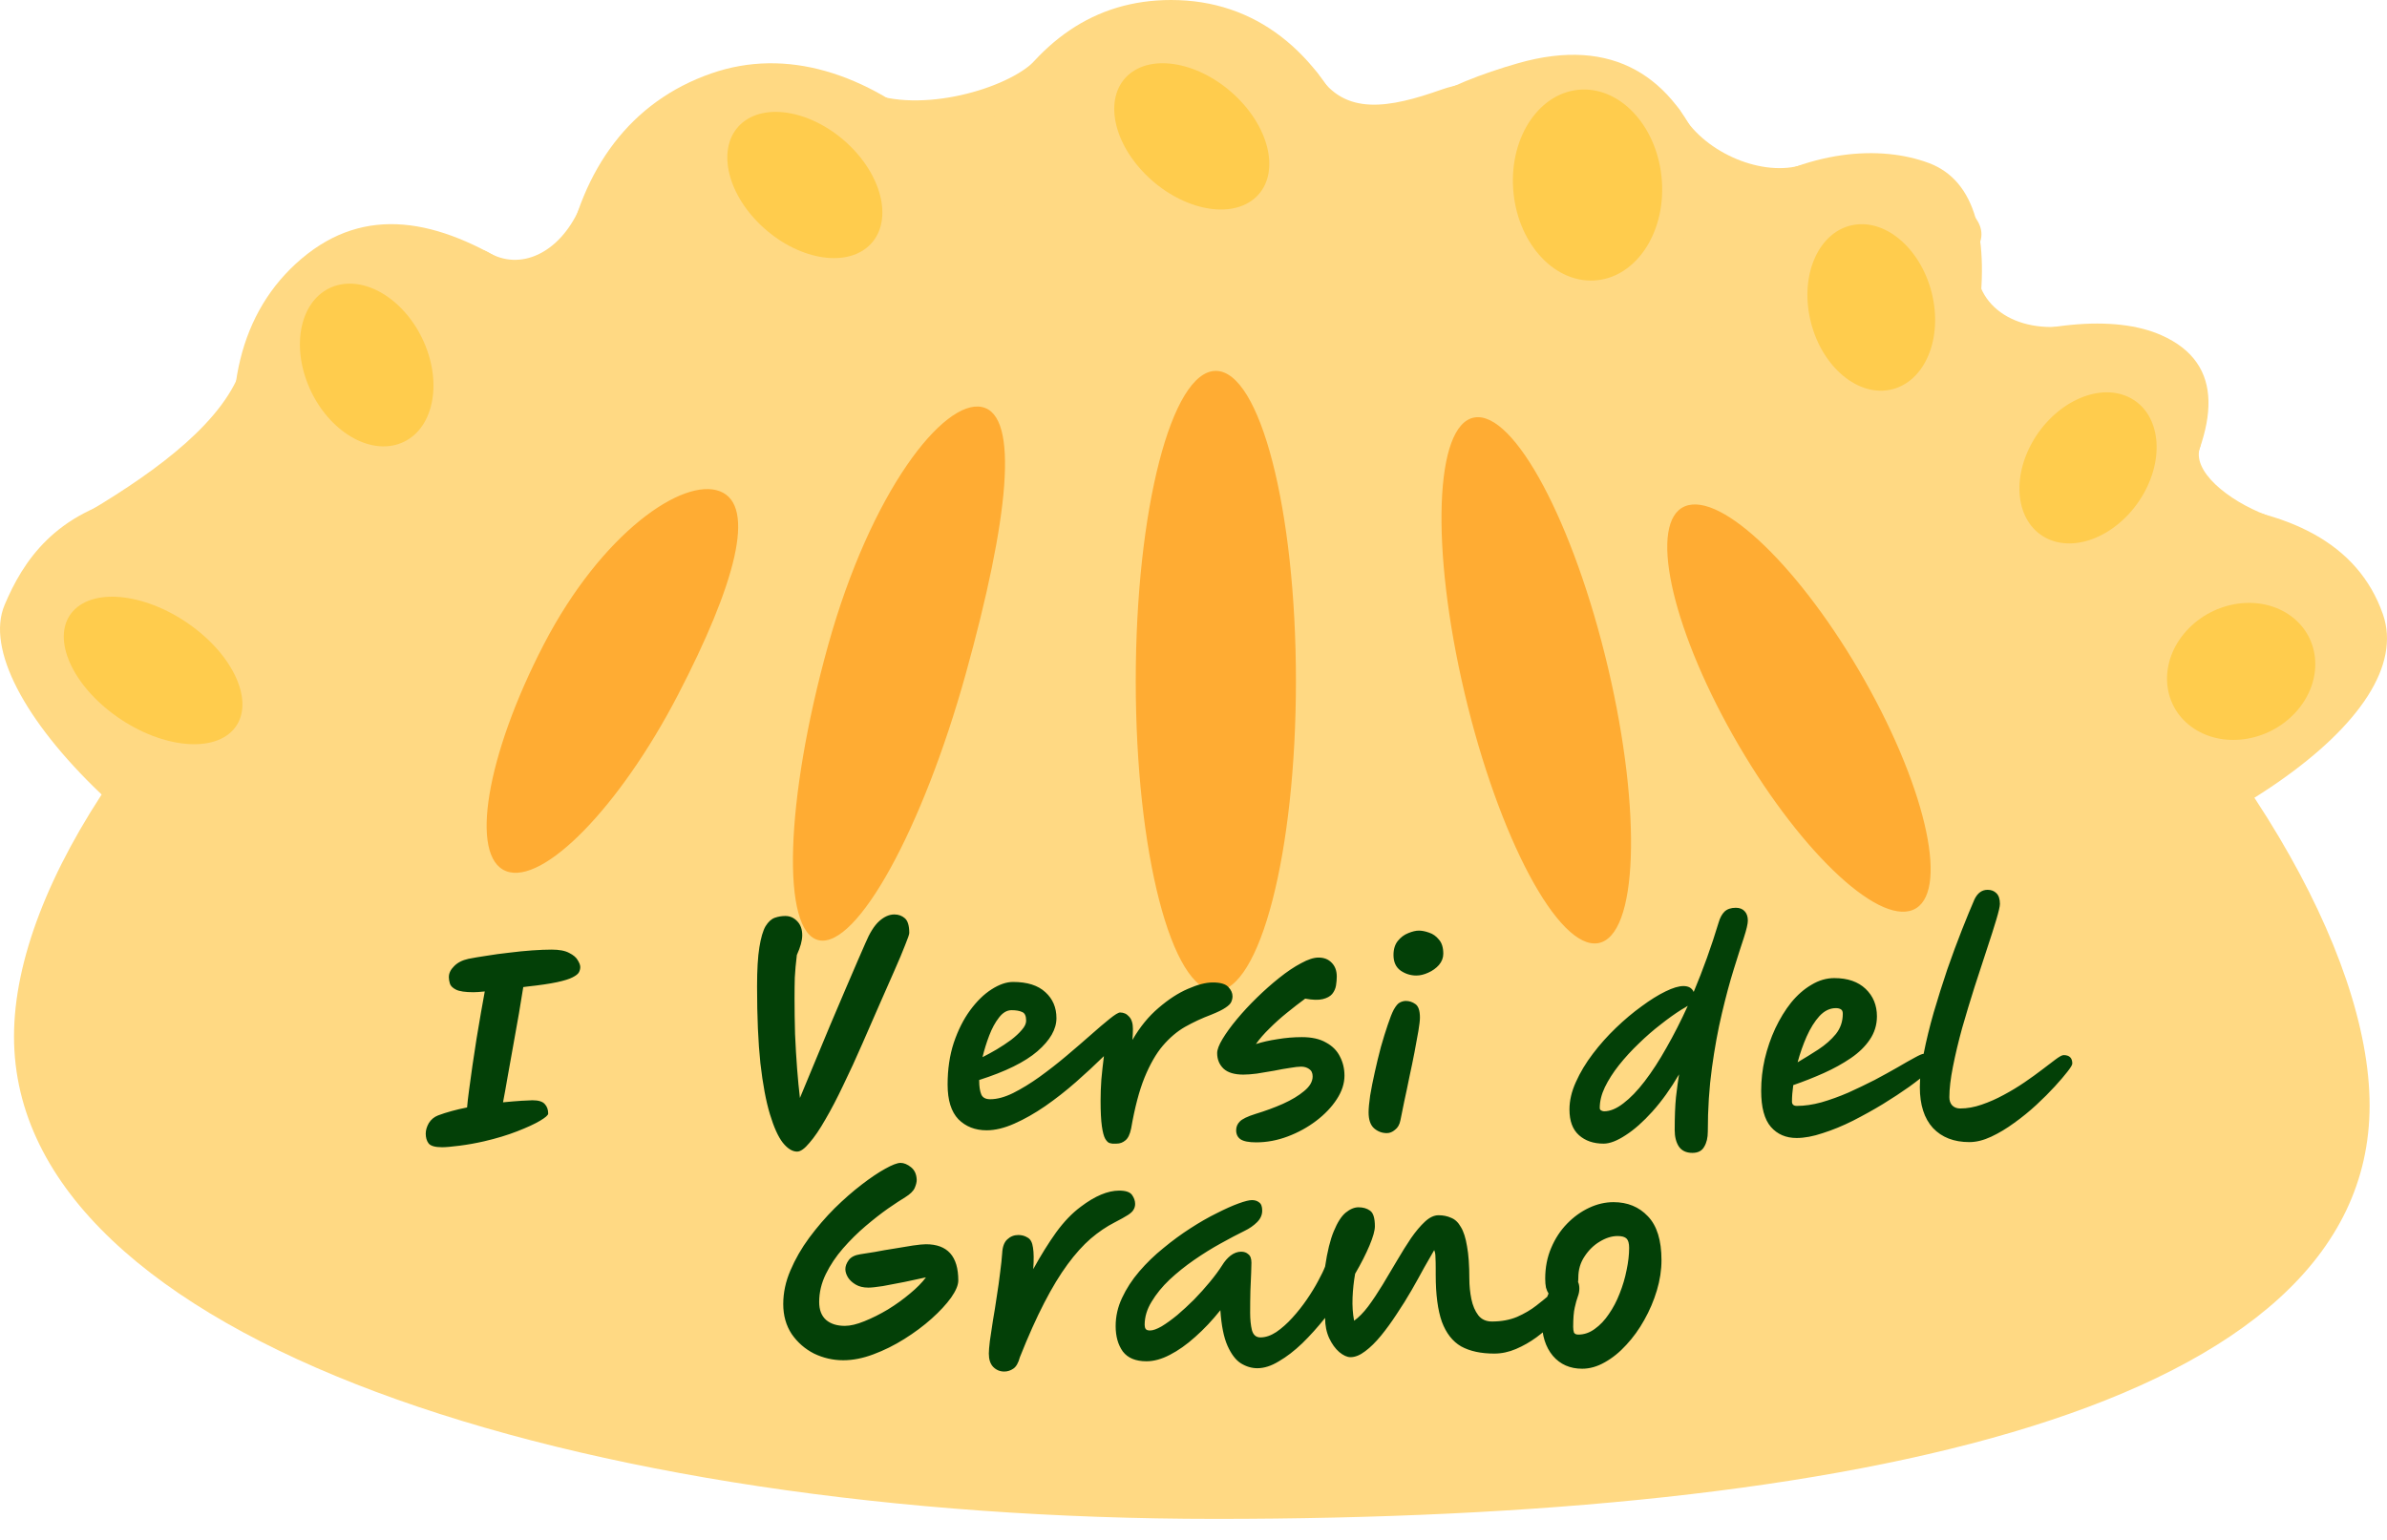 <svg width="93" height="60" viewBox="0 0 93 60" fill="none" xmlns="http://www.w3.org/2000/svg">
<path d="M3.516 19.894C6.19 18.297 8.786 16.365 9.448 14.221C10.11 12.077 17.72 9.056 19 9.82C20.279 10.588 21.791 9.851 22.559 8.16C23.327 6.47 31.583 2.486 33.577 3.486C35.571 4.487 39.016 3.549 40.218 2.463C41.42 1.378 50.319 1.253 51.355 2.888C52.391 4.522 54.11 4.219 56.176 3.486C58.245 2.751 64.655 2.841 65.489 4.359C66.322 5.88 68.503 6.861 70.089 6.461C71.675 6.061 77.792 7.432 77.153 9.418C76.517 11.403 77.976 12.837 80.128 12.736C82.278 12.638 86.099 16.446 85.726 17.392C85.352 18.339 86.811 19.503 88.288 20.066C89.765 20.628 90.131 25.714 86.047 27.015C81.964 28.317 16.014 33.369 10.879 28.431C5.744 23.491 3.516 19.894 3.516 19.894Z" fill="#FFD983"/>
<path d="M54.003 18.058C52.757 28.016 45.981 35.834 41.443 35.37C36.903 34.906 34.234 26.457 35.48 16.499C36.726 6.546 39.605 0 45.628 0C52.254 0 55.247 8.104 54.003 18.058Z" fill="#FFD983"/>
<path d="M67.192 18.855C65.945 28.813 59.17 36.632 54.632 36.167C50.091 35.703 47.422 27.255 48.668 17.297C49.914 7.343 53.404 4.107 59.146 2.463C66.602 0.333 68.438 8.902 67.192 18.855Z" fill="#FFD983"/>
<path d="M73.012 24.738C68.796 34.005 62.365 40.39 58.643 39.004C54.922 37.617 56.293 29.298 59.533 19.717C63.869 6.887 71.423 4.964 75.146 6.351C78.864 7.736 77.228 15.472 73.012 24.738Z" fill="#FFD983"/>
<path d="M75.928 30.274C68.674 37.847 60.33 42.047 57.29 39.66C54.25 37.275 57.661 29.202 64.912 21.631C72.163 14.06 80.601 11.454 84.212 13.062C89.207 15.284 83.179 22.703 75.928 30.274Z" fill="#FFD983"/>
<path d="M75.66 35.955C64.969 38.561 55.327 37.404 54.128 33.367C52.928 29.334 60.616 23.945 71.307 21.338C81.995 18.73 90.892 18.375 92.839 23.927C94.238 27.909 86.351 33.349 75.66 35.955ZM43.702 16.287C40.109 6.807 33.546 0.837 27.72 2.858C21.396 5.051 20.183 13.339 23.776 22.817C27.364 32.295 36.918 38.362 40.727 37.179C44.533 35.995 47.295 25.762 43.702 16.287Z" fill="#FFD983"/>
<path d="M30.137 19.867C23.088 12.138 16.699 5.894 11.754 10.074C6.85 14.221 8.981 23.268 16.03 30.995C23.073 38.724 34.171 40.375 37.276 38.054C40.379 35.739 37.185 27.594 30.137 19.867Z" fill="#FFD983"/>
<path d="M21.614 22.506C5.191 15.925 1.608 20.168 0.178 23.574C-1.256 26.977 6.149 34.818 16.494 38.387C26.837 41.96 36.389 42.09 37.822 38.686C39.255 35.285 31.736 26.564 21.614 22.506Z" fill="#FFD983"/>
<path d="M92.322 43.07C92.322 54.933 72.197 59.181 47.37 59.181C22.543 59.181 0.546 52.247 0.546 40.384C0.546 28.521 22.543 8.16 47.37 8.16C72.195 8.16 92.322 31.205 92.322 43.07Z" fill="#FFD983"/>
<path d="M50.491 26.533C50.491 33.208 49.094 38.617 47.37 38.617C45.646 38.617 44.25 33.208 44.25 26.533C44.25 19.86 45.646 14.451 47.37 14.451C49.092 14.451 50.491 19.86 50.491 26.533ZM62.651 26.019C63.983 31.676 63.809 36.478 62.267 36.748C60.722 37.016 58.393 32.652 57.059 26.993C55.727 21.338 55.898 16.535 57.443 16.267C58.988 15.997 61.317 20.363 62.651 26.019ZM72.654 26.517C75.107 30.859 75.948 34.856 74.534 35.45C73.116 36.042 69.98 33.005 67.524 28.661C65.071 24.32 64.23 20.322 65.644 19.728C67.062 19.137 70.198 22.178 72.654 26.517ZM37.624 26.265C35.947 32.297 33.393 36.94 31.91 36.636C30.428 36.33 30.586 31.196 32.258 25.164C33.933 19.132 36.77 15.552 38.253 15.858C39.738 16.162 39.299 20.235 37.624 26.265ZM26.401 27.1C24.148 31.433 21.162 34.497 19.721 33.943C18.283 33.389 18.942 29.432 21.193 25.097C23.444 20.765 26.609 18.587 28.047 19.141C29.485 19.697 28.652 22.77 26.401 27.1Z" fill="#FFAC33"/>
<path d="M33.169 5.737C34.504 7.084 34.774 8.835 33.774 9.648C32.772 10.46 30.88 10.025 29.545 8.678C28.211 7.332 27.941 5.581 28.94 4.768C29.94 3.957 31.835 4.391 33.169 5.737ZM16.575 13.469C17.258 15.17 16.788 16.886 15.523 17.301C14.259 17.716 12.681 16.676 11.998 14.974C11.315 13.272 11.785 11.557 13.049 11.142C14.313 10.729 15.892 11.769 16.575 13.469ZM7.509 24.421C9.23 25.698 9.936 27.498 9.085 28.438C8.233 29.378 6.146 29.106 4.422 27.828C2.701 26.551 1.995 24.751 2.846 23.811C3.701 22.868 5.788 23.143 7.509 24.421ZM48.245 3.843C49.58 5.19 49.849 6.941 48.85 7.754C47.848 8.567 45.955 8.131 44.621 6.785C43.286 5.438 43.016 3.687 44.016 2.874C45.016 2.061 46.911 2.495 48.245 3.843Z" fill="#FFCC4D"/>
<path d="M62.097 10.929C63.697 10.851 64.885 9.123 64.75 7.069C64.615 5.015 63.208 3.413 61.607 3.491C60.007 3.569 58.819 5.297 58.954 7.351C59.089 9.405 60.496 11.007 62.097 10.929Z" fill="#FFCC4D"/>
<path d="M75.297 11.559C75.678 13.335 74.915 14.963 73.596 15.195C72.278 15.427 70.899 14.175 70.517 12.399C70.136 10.624 70.899 8.996 72.218 8.763C73.537 8.531 74.915 9.784 75.297 11.559ZM83.519 19.233C82.654 20.76 80.985 21.551 79.788 20.997C78.591 20.443 78.321 18.755 79.183 17.227C80.048 15.7 81.717 14.909 82.914 15.463C84.113 16.017 84.383 17.703 83.519 19.233ZM89.451 27.741C88.376 28.93 86.549 29.184 85.37 28.311C84.191 27.438 84.111 25.765 85.186 24.579C86.263 23.391 88.088 23.136 89.267 24.01C90.443 24.883 90.526 26.553 89.451 27.741Z" fill="#FFCC4D"/>
<path d="M18.448 38.66C18.128 38.66 17.901 38.627 17.767 38.56C17.634 38.493 17.554 38.413 17.527 38.32C17.501 38.227 17.488 38.147 17.488 38.08C17.488 38.073 17.488 38.07 17.488 38.07C17.488 37.923 17.554 37.783 17.688 37.65C17.821 37.51 18.008 37.413 18.247 37.36C18.448 37.32 18.684 37.28 18.957 37.24C19.238 37.193 19.531 37.153 19.837 37.12C20.151 37.08 20.451 37.05 20.738 37.03C21.024 37.01 21.277 37 21.497 37C21.791 37 22.017 37.043 22.177 37.13C22.337 37.21 22.448 37.303 22.508 37.41C22.574 37.517 22.608 37.607 22.608 37.68C22.608 37.747 22.591 37.813 22.558 37.88C22.524 37.947 22.441 38.013 22.308 38.08C22.181 38.147 21.977 38.21 21.698 38.27C21.418 38.33 21.031 38.387 20.538 38.44C20.491 38.447 20.441 38.453 20.387 38.46C20.341 38.747 20.284 39.09 20.218 39.49C20.151 39.883 20.078 40.297 19.997 40.73C19.924 41.157 19.851 41.567 19.777 41.96C19.711 42.347 19.651 42.677 19.598 42.95C19.871 42.923 20.111 42.903 20.317 42.89C20.531 42.877 20.674 42.87 20.747 42.87C20.981 42.87 21.141 42.92 21.227 43.02C21.314 43.113 21.358 43.237 21.358 43.39C21.358 43.45 21.251 43.543 21.038 43.67C20.824 43.797 20.527 43.933 20.148 44.08C19.774 44.227 19.344 44.357 18.858 44.47C18.538 44.543 18.221 44.6 17.907 44.64C17.594 44.68 17.367 44.7 17.227 44.7C16.954 44.7 16.777 44.65 16.698 44.55C16.624 44.45 16.587 44.323 16.587 44.17C16.587 44.037 16.628 43.9 16.707 43.76C16.794 43.62 16.914 43.52 17.067 43.46C17.227 43.4 17.404 43.343 17.598 43.29C17.791 43.237 17.991 43.19 18.198 43.15C18.211 42.977 18.238 42.747 18.277 42.46C18.317 42.173 18.361 41.86 18.407 41.52C18.461 41.173 18.514 40.823 18.567 40.47C18.628 40.11 18.684 39.773 18.738 39.46C18.797 39.14 18.848 38.863 18.887 38.63C18.694 38.65 18.547 38.66 18.448 38.66ZM31.056 44.87C30.869 44.87 30.683 44.753 30.496 44.52C30.316 44.287 30.149 43.917 29.996 43.41C29.843 42.903 29.719 42.243 29.626 41.43C29.539 40.61 29.496 39.613 29.496 38.44C29.496 37.787 29.526 37.277 29.586 36.91C29.646 36.537 29.726 36.263 29.826 36.09C29.933 35.917 30.053 35.807 30.186 35.76C30.319 35.713 30.456 35.69 30.596 35.69C30.776 35.69 30.929 35.757 31.056 35.89C31.189 36.023 31.256 36.207 31.256 36.44C31.256 36.647 31.186 36.903 31.046 37.21C31.006 37.537 30.979 37.83 30.966 38.09C30.959 38.343 30.956 38.613 30.956 38.9C30.956 39.353 30.963 39.817 30.976 40.29C30.996 40.757 31.023 41.207 31.056 41.64C31.089 42.067 31.126 42.447 31.166 42.78C31.333 42.373 31.519 41.923 31.726 41.43C31.933 40.937 32.139 40.44 32.346 39.94C32.559 39.44 32.759 38.97 32.946 38.53C33.139 38.083 33.303 37.703 33.436 37.39C33.576 37.077 33.669 36.863 33.716 36.75C33.883 36.35 34.063 36.063 34.256 35.89C34.449 35.717 34.646 35.63 34.846 35.63C35.006 35.63 35.143 35.68 35.256 35.78C35.369 35.88 35.426 36.07 35.426 36.35C35.426 36.403 35.373 36.56 35.266 36.82C35.166 37.08 35.026 37.413 34.846 37.82C34.673 38.22 34.476 38.667 34.256 39.16C34.043 39.647 33.823 40.15 33.596 40.67C33.349 41.237 33.103 41.773 32.856 42.28C32.616 42.787 32.383 43.233 32.156 43.62C31.936 44.007 31.729 44.31 31.536 44.53C31.349 44.757 31.189 44.87 31.056 44.87ZM41.16 39.67C41.16 40.103 40.913 40.533 40.42 40.96C39.933 41.38 39.177 41.753 38.15 42.08C38.15 42.087 38.15 42.097 38.15 42.11C38.15 42.33 38.177 42.507 38.23 42.64C38.283 42.767 38.4 42.83 38.58 42.83C38.847 42.83 39.143 42.75 39.47 42.59C39.803 42.423 40.147 42.213 40.5 41.96C40.86 41.7 41.21 41.427 41.55 41.14C41.89 40.853 42.203 40.583 42.49 40.33C42.783 40.07 43.03 39.86 43.23 39.7C43.437 39.533 43.573 39.45 43.64 39.45C43.78 39.45 43.897 39.503 43.99 39.61C44.09 39.717 44.14 39.877 44.14 40.09C44.14 40.21 44.133 40.353 44.12 40.52C44.413 40.013 44.753 39.597 45.14 39.27C45.527 38.937 45.907 38.69 46.28 38.53C46.66 38.363 46.983 38.28 47.25 38.28C47.55 38.28 47.753 38.34 47.86 38.46C47.967 38.573 48.02 38.693 48.02 38.82C48.02 38.893 48.003 38.967 47.97 39.04C47.943 39.107 47.87 39.18 47.75 39.26C47.637 39.34 47.447 39.433 47.18 39.54C46.827 39.673 46.49 39.83 46.17 40.01C45.857 40.19 45.567 40.437 45.3 40.75C45.04 41.057 44.803 41.47 44.59 41.99C44.383 42.503 44.21 43.163 44.07 43.97C44.023 44.197 43.95 44.35 43.85 44.43C43.75 44.517 43.633 44.56 43.5 44.56C43.487 44.56 43.463 44.56 43.43 44.56C43.37 44.567 43.307 44.56 43.24 44.54C43.18 44.527 43.12 44.47 43.06 44.37C43.007 44.277 42.963 44.113 42.93 43.88C42.897 43.647 42.88 43.313 42.88 42.88C42.88 42.62 42.89 42.347 42.91 42.06C42.937 41.767 42.97 41.463 43.01 41.15C42.67 41.483 42.307 41.82 41.92 42.16C41.533 42.5 41.133 42.813 40.72 43.1C40.313 43.38 39.913 43.607 39.52 43.78C39.133 43.953 38.773 44.04 38.44 44.04C37.993 44.04 37.627 43.897 37.34 43.61C37.06 43.317 36.92 42.867 36.92 42.26C36.92 41.66 37 41.117 37.16 40.63C37.327 40.137 37.54 39.713 37.8 39.36C38.06 39.007 38.337 38.737 38.63 38.55C38.93 38.357 39.21 38.26 39.47 38.26C40.023 38.26 40.443 38.393 40.73 38.66C41.017 38.92 41.16 39.257 41.16 39.67ZM38.28 41.19C38.453 41.103 38.637 41.003 38.83 40.89C39.03 40.77 39.217 40.647 39.39 40.52C39.563 40.387 39.703 40.257 39.81 40.13C39.923 40.003 39.98 39.883 39.98 39.77C39.98 39.583 39.927 39.47 39.82 39.43C39.72 39.383 39.583 39.36 39.41 39.36C39.23 39.36 39.067 39.457 38.92 39.65C38.773 39.837 38.647 40.07 38.54 40.35C38.433 40.63 38.347 40.91 38.28 41.19ZM48.942 44.51C48.656 44.51 48.452 44.47 48.332 44.39C48.219 44.31 48.162 44.193 48.162 44.04C48.162 43.907 48.209 43.793 48.302 43.7C48.395 43.6 48.602 43.5 48.922 43.4C49.295 43.287 49.649 43.157 49.982 43.01C50.322 42.857 50.599 42.69 50.812 42.51C51.032 42.33 51.142 42.14 51.142 41.94C51.142 41.807 51.096 41.71 51.002 41.65C50.916 41.59 50.812 41.56 50.692 41.56C50.592 41.56 50.446 41.577 50.252 41.61C50.066 41.637 49.859 41.673 49.632 41.72C49.406 41.76 49.185 41.797 48.972 41.83C48.766 41.857 48.589 41.87 48.442 41.87C48.096 41.87 47.839 41.793 47.672 41.64C47.505 41.48 47.422 41.277 47.422 41.03C47.422 40.897 47.492 40.713 47.632 40.48C47.772 40.247 47.959 39.99 48.192 39.71C48.425 39.43 48.685 39.15 48.972 38.87C49.259 38.59 49.549 38.333 49.842 38.1C50.142 37.86 50.425 37.67 50.692 37.53C50.959 37.383 51.185 37.31 51.372 37.31C51.586 37.31 51.755 37.377 51.882 37.51C52.016 37.643 52.082 37.823 52.082 38.05C52.082 38.157 52.072 38.273 52.052 38.4C52.032 38.52 51.982 38.63 51.902 38.73C51.822 38.823 51.699 38.89 51.532 38.93C51.365 38.97 51.139 38.963 50.852 38.91C50.626 39.077 50.389 39.26 50.142 39.46C49.902 39.653 49.675 39.857 49.462 40.07C49.249 40.277 49.072 40.48 48.932 40.68C49.179 40.6 49.459 40.537 49.772 40.49C50.086 40.437 50.402 40.41 50.722 40.41C51.109 40.41 51.422 40.48 51.662 40.62C51.909 40.753 52.089 40.933 52.202 41.16C52.322 41.387 52.382 41.637 52.382 41.91C52.382 42.217 52.282 42.523 52.082 42.83C51.882 43.137 51.615 43.417 51.282 43.67C50.949 43.923 50.579 44.127 50.172 44.28C49.766 44.433 49.355 44.51 48.942 44.51ZM54.032 44.15C53.845 44.15 53.678 44.087 53.532 43.96C53.392 43.833 53.322 43.627 53.322 43.34C53.322 43.187 53.342 42.97 53.382 42.69C53.428 42.41 53.489 42.107 53.562 41.78C53.635 41.447 53.715 41.117 53.802 40.79C53.895 40.463 53.985 40.173 54.072 39.92C54.158 39.66 54.235 39.467 54.302 39.34C54.389 39.187 54.468 39.093 54.542 39.06C54.622 39.02 54.699 39 54.772 39C54.905 39 55.029 39.04 55.142 39.12C55.262 39.2 55.322 39.377 55.322 39.65C55.322 39.757 55.302 39.93 55.262 40.17C55.222 40.403 55.172 40.677 55.112 40.99C55.052 41.303 54.985 41.627 54.912 41.96C54.845 42.293 54.779 42.61 54.712 42.91C54.652 43.203 54.602 43.45 54.562 43.65C54.529 43.817 54.459 43.94 54.352 44.02C54.252 44.107 54.145 44.15 54.032 44.15ZM55.182 38.01C54.962 38.01 54.758 37.947 54.572 37.82C54.385 37.687 54.292 37.483 54.292 37.21C54.292 36.983 54.349 36.8 54.462 36.66C54.575 36.52 54.709 36.42 54.862 36.36C55.022 36.293 55.162 36.26 55.282 36.26C55.402 36.26 55.535 36.287 55.682 36.34C55.828 36.387 55.955 36.477 56.062 36.61C56.175 36.737 56.232 36.92 56.232 37.16C56.232 37.32 56.175 37.467 56.062 37.6C55.949 37.727 55.809 37.827 55.642 37.9C55.482 37.973 55.328 38.01 55.182 38.01ZM65.988 38.65C66.354 37.777 66.678 36.877 66.958 35.95C67.011 35.763 67.088 35.62 67.188 35.52C67.294 35.42 67.441 35.37 67.628 35.37C67.781 35.37 67.898 35.417 67.978 35.51C68.058 35.597 68.098 35.717 68.098 35.87C68.098 35.997 68.044 36.223 67.938 36.55C67.831 36.87 67.701 37.277 67.548 37.77C67.394 38.263 67.241 38.833 67.088 39.48C66.934 40.127 66.804 40.837 66.698 41.61C66.591 42.383 66.538 43.21 66.538 44.09C66.538 44.33 66.491 44.527 66.398 44.68C66.311 44.84 66.158 44.92 65.938 44.92C65.698 44.92 65.521 44.837 65.408 44.67C65.301 44.503 65.248 44.29 65.248 44.03C65.248 43.517 65.264 43.09 65.298 42.75C65.338 42.403 65.378 42.107 65.418 41.86C65.091 42.42 64.744 42.903 64.378 43.31C64.018 43.71 63.671 44.017 63.338 44.23C63.004 44.45 62.718 44.56 62.478 44.56C62.084 44.56 61.764 44.45 61.518 44.23C61.271 44.01 61.148 43.677 61.148 43.23C61.148 42.883 61.231 42.527 61.398 42.16C61.564 41.787 61.784 41.42 62.058 41.06C62.331 40.7 62.631 40.363 62.958 40.05C63.291 39.73 63.624 39.45 63.958 39.21C64.291 38.963 64.601 38.77 64.888 38.63C65.174 38.49 65.408 38.42 65.588 38.42C65.788 38.42 65.921 38.497 65.988 38.65ZM65.758 39.19C65.718 39.217 65.674 39.243 65.628 39.27C65.588 39.29 65.548 39.313 65.508 39.34C65.254 39.5 64.984 39.693 64.698 39.92C64.411 40.14 64.128 40.387 63.848 40.66C63.568 40.927 63.311 41.207 63.078 41.5C62.851 41.787 62.668 42.073 62.528 42.36C62.394 42.64 62.328 42.91 62.328 43.17C62.328 43.217 62.348 43.25 62.388 43.27C62.428 43.29 62.464 43.3 62.498 43.3C62.731 43.3 62.981 43.197 63.248 42.99C63.521 42.783 63.798 42.497 64.078 42.13C64.364 41.757 64.648 41.32 64.928 40.82C65.214 40.32 65.491 39.777 65.758 39.19ZM69.997 44.34C69.583 44.34 69.25 44.197 68.997 43.91C68.743 43.617 68.617 43.147 68.617 42.5C68.617 42.087 68.663 41.673 68.757 41.26C68.857 40.84 68.993 40.443 69.167 40.07C69.347 39.69 69.553 39.353 69.787 39.06C70.027 38.767 70.29 38.537 70.577 38.37C70.863 38.197 71.16 38.11 71.467 38.11C71.987 38.11 72.393 38.25 72.687 38.53C72.98 38.81 73.127 39.167 73.127 39.6C73.127 39.933 73.033 40.237 72.847 40.51C72.667 40.777 72.42 41.017 72.107 41.23C71.793 41.443 71.443 41.637 71.057 41.81C70.67 41.983 70.273 42.14 69.867 42.28C69.833 42.52 69.817 42.733 69.817 42.92C69.817 43.033 69.88 43.09 70.007 43.09C70.307 43.09 70.627 43.043 70.967 42.95C71.313 42.85 71.663 42.723 72.017 42.57C72.37 42.41 72.71 42.247 73.037 42.08C73.363 41.907 73.66 41.743 73.927 41.59C74.2 41.43 74.423 41.303 74.597 41.21C74.777 41.11 74.893 41.06 74.947 41.06C75.093 41.06 75.2 41.103 75.267 41.19C75.333 41.277 75.367 41.37 75.367 41.47C75.367 41.517 75.277 41.62 75.097 41.78C74.923 41.94 74.683 42.13 74.377 42.35C74.077 42.563 73.737 42.787 73.357 43.02C72.983 43.247 72.593 43.463 72.187 43.67C71.787 43.87 71.397 44.03 71.017 44.15C70.643 44.277 70.303 44.34 69.997 44.34ZM70.037 41.39C70.31 41.23 70.58 41.063 70.847 40.89C71.12 40.71 71.347 40.51 71.527 40.29C71.707 40.063 71.797 39.8 71.797 39.5C71.797 39.413 71.773 39.357 71.727 39.33C71.68 39.297 71.613 39.28 71.527 39.28C71.293 39.28 71.08 39.383 70.887 39.59C70.7 39.797 70.533 40.063 70.387 40.39C70.247 40.71 70.13 41.043 70.037 41.39ZM76.729 44.5C76.129 44.5 75.656 44.317 75.309 43.95C74.969 43.577 74.799 43.047 74.799 42.36C74.799 41.987 74.849 41.55 74.949 41.05C75.049 40.543 75.179 40.01 75.339 39.45C75.506 38.883 75.682 38.323 75.869 37.77C76.062 37.217 76.252 36.703 76.439 36.23C76.626 35.757 76.789 35.36 76.929 35.04C77.049 34.793 77.219 34.67 77.439 34.67C77.579 34.67 77.692 34.713 77.779 34.8C77.872 34.887 77.919 35.027 77.919 35.22C77.919 35.313 77.872 35.517 77.779 35.83C77.686 36.143 77.562 36.53 77.409 36.99C77.262 37.443 77.102 37.933 76.929 38.46C76.762 38.987 76.602 39.517 76.449 40.05C76.302 40.583 76.182 41.087 76.089 41.56C75.996 42.027 75.949 42.423 75.949 42.75C75.949 42.883 75.986 42.99 76.059 43.07C76.139 43.15 76.242 43.19 76.369 43.19C76.642 43.19 76.922 43.14 77.209 43.04C77.502 42.94 77.789 42.813 78.069 42.66C78.356 42.507 78.626 42.343 78.879 42.17C79.132 41.997 79.359 41.833 79.559 41.68C79.766 41.52 79.932 41.393 80.059 41.3C80.226 41.173 80.339 41.11 80.399 41.11C80.626 41.11 80.739 41.22 80.739 41.44C80.739 41.493 80.672 41.603 80.539 41.77C80.426 41.917 80.266 42.103 80.059 42.33C79.852 42.557 79.612 42.797 79.339 43.05C79.072 43.297 78.786 43.53 78.479 43.75C78.179 43.97 77.879 44.15 77.579 44.29C77.279 44.43 76.996 44.5 76.729 44.5ZM32.856 53C32.456 53 32.076 52.913 31.716 52.74C31.363 52.56 31.073 52.307 30.846 51.98C30.626 51.647 30.516 51.257 30.516 50.81C30.516 50.37 30.609 49.933 30.796 49.5C30.983 49.06 31.226 48.637 31.526 48.23C31.833 47.817 32.163 47.433 32.516 47.08C32.876 46.727 33.226 46.42 33.566 46.16C33.913 45.893 34.219 45.687 34.486 45.54C34.759 45.387 34.959 45.31 35.086 45.31C35.219 45.31 35.356 45.367 35.496 45.48C35.636 45.593 35.709 45.757 35.716 45.97C35.716 46.063 35.689 46.17 35.636 46.29C35.583 46.41 35.459 46.53 35.266 46.65C35.099 46.75 34.876 46.897 34.596 47.09C34.323 47.283 34.033 47.51 33.726 47.77C33.419 48.03 33.126 48.32 32.846 48.64C32.573 48.953 32.349 49.287 32.176 49.64C32.003 49.993 31.916 50.357 31.916 50.73C31.916 51.037 32.006 51.27 32.186 51.43C32.366 51.583 32.609 51.66 32.916 51.66C33.129 51.66 33.383 51.6 33.676 51.48C33.976 51.36 34.283 51.207 34.596 51.02C34.909 50.827 35.196 50.62 35.456 50.4C35.723 50.18 35.929 49.97 36.076 49.77C35.823 49.823 35.543 49.883 35.236 49.95C34.936 50.01 34.656 50.063 34.396 50.11C34.136 50.15 33.949 50.17 33.836 50.17C33.636 50.17 33.469 50.13 33.336 50.05C33.203 49.97 33.103 49.877 33.036 49.77C32.969 49.657 32.936 49.55 32.936 49.45C32.936 49.337 32.979 49.22 33.066 49.1C33.153 48.98 33.303 48.903 33.516 48.87C33.656 48.85 33.846 48.82 34.086 48.78C34.326 48.733 34.576 48.69 34.836 48.65C35.103 48.603 35.346 48.563 35.566 48.53C35.793 48.497 35.963 48.48 36.076 48.48C36.916 48.48 37.336 48.95 37.336 49.89C37.336 50.07 37.243 50.293 37.056 50.56C36.869 50.82 36.616 51.093 36.296 51.38C35.983 51.66 35.629 51.923 35.236 52.17C34.843 52.417 34.439 52.617 34.026 52.77C33.619 52.923 33.229 53 32.856 53ZM39.126 53.44C38.959 53.44 38.816 53.38 38.696 53.26C38.582 53.14 38.526 52.967 38.526 52.74C38.526 52.64 38.539 52.477 38.566 52.25C38.599 52.017 38.639 51.75 38.686 51.45C38.739 51.15 38.789 50.837 38.836 50.51C38.889 50.183 38.932 49.873 38.966 49.58C39.006 49.287 39.032 49.037 39.046 48.83C39.059 48.577 39.126 48.397 39.246 48.29C39.366 48.177 39.509 48.12 39.676 48.12C39.809 48.12 39.929 48.153 40.036 48.22C40.149 48.28 40.219 48.41 40.246 48.61C40.279 48.803 40.282 49.083 40.256 49.45C40.549 48.917 40.846 48.44 41.146 48.02C41.452 47.6 41.772 47.267 42.106 47.02C42.659 46.6 43.159 46.39 43.606 46.39C43.859 46.39 44.026 46.447 44.106 46.56C44.186 46.673 44.226 46.79 44.226 46.91C44.226 46.99 44.206 47.063 44.166 47.13C44.132 47.197 44.059 47.267 43.946 47.34C43.832 47.413 43.659 47.51 43.426 47.63C43.112 47.79 42.802 48 42.496 48.26C42.196 48.52 41.896 48.853 41.596 49.26C41.296 49.667 40.992 50.167 40.686 50.76C40.379 51.353 40.062 52.06 39.736 52.88C39.676 53.107 39.589 53.257 39.476 53.33C39.369 53.403 39.252 53.44 39.126 53.44ZM44.667 53.04C44.247 53.04 43.94 52.913 43.747 52.66C43.56 52.4 43.467 52.07 43.467 51.67C43.467 51.29 43.55 50.923 43.717 50.57C43.884 50.21 44.107 49.867 44.387 49.54C44.667 49.213 44.98 48.91 45.327 48.63C45.674 48.343 46.024 48.087 46.377 47.86C46.737 47.627 47.08 47.43 47.407 47.27C47.734 47.103 48.017 46.977 48.257 46.89C48.497 46.803 48.67 46.76 48.777 46.76C48.89 46.76 48.984 46.79 49.057 46.85C49.137 46.903 49.177 47.01 49.177 47.17C49.177 47.337 49.11 47.487 48.977 47.62C48.844 47.753 48.68 47.867 48.487 47.96C48.214 48.093 47.904 48.257 47.557 48.45C47.217 48.637 46.874 48.85 46.527 49.09C46.18 49.33 45.86 49.587 45.567 49.86C45.28 50.133 45.047 50.42 44.867 50.72C44.687 51.013 44.597 51.313 44.597 51.62C44.597 51.687 44.61 51.74 44.637 51.78C44.664 51.82 44.72 51.84 44.807 51.84C44.92 51.84 45.07 51.787 45.257 51.68C45.444 51.567 45.647 51.42 45.867 51.24C46.087 51.053 46.307 50.85 46.527 50.63C46.747 50.403 46.95 50.177 47.137 49.95C47.33 49.717 47.49 49.5 47.617 49.3C47.71 49.147 47.82 49.02 47.947 48.92C48.08 48.82 48.217 48.77 48.357 48.77C48.47 48.77 48.564 48.803 48.637 48.87C48.717 48.93 48.757 49.04 48.757 49.2C48.757 49.253 48.754 49.38 48.747 49.58C48.74 49.773 48.73 50.01 48.717 50.29C48.71 50.563 48.707 50.85 48.707 51.15C48.707 51.41 48.73 51.637 48.777 51.83C48.83 52.017 48.94 52.11 49.107 52.11C49.307 52.11 49.514 52.04 49.727 51.9C49.94 51.753 50.147 51.57 50.347 51.35C50.554 51.123 50.744 50.883 50.917 50.63C51.09 50.377 51.237 50.137 51.357 49.91C51.484 49.677 51.574 49.49 51.627 49.35C51.714 48.763 51.827 48.303 51.967 47.97C52.107 47.63 52.26 47.39 52.427 47.25C52.6 47.11 52.767 47.04 52.927 47.04C53.107 47.04 53.257 47.083 53.377 47.17C53.504 47.257 53.567 47.46 53.567 47.78C53.567 47.947 53.497 48.197 53.357 48.53C53.217 48.863 53.03 49.23 52.797 49.63C52.744 49.93 52.71 50.24 52.697 50.56C52.684 50.88 52.704 51.18 52.757 51.46C52.937 51.333 53.12 51.147 53.307 50.9C53.494 50.647 53.68 50.367 53.867 50.06C54.054 49.747 54.24 49.433 54.427 49.12C54.614 48.8 54.797 48.507 54.977 48.24C55.164 47.973 55.344 47.76 55.517 47.6C55.697 47.433 55.874 47.35 56.047 47.35C56.227 47.35 56.39 47.383 56.537 47.45C56.69 47.51 56.817 47.63 56.917 47.81C57.024 47.983 57.104 48.233 57.157 48.56C57.217 48.88 57.247 49.3 57.247 49.82C57.247 50.093 57.274 50.36 57.327 50.62C57.38 50.873 57.47 51.083 57.597 51.25C57.724 51.41 57.9 51.49 58.127 51.49C58.494 51.49 58.82 51.43 59.107 51.31C59.394 51.183 59.644 51.037 59.857 50.87C60.07 50.703 60.247 50.56 60.387 50.44C60.534 50.313 60.647 50.25 60.727 50.25C60.86 50.25 60.96 50.29 61.027 50.37C61.1 50.443 61.137 50.537 61.137 50.65C61.137 50.717 61.08 50.833 60.967 51C60.86 51.16 60.71 51.34 60.517 51.54C60.33 51.733 60.11 51.923 59.857 52.11C59.61 52.29 59.347 52.44 59.067 52.56C58.787 52.68 58.504 52.74 58.217 52.74C57.697 52.74 57.267 52.647 56.927 52.46C56.594 52.267 56.344 51.947 56.177 51.5C56.017 51.047 55.937 50.437 55.937 49.67C55.937 49.623 55.937 49.58 55.937 49.54C55.937 49.5 55.937 49.46 55.937 49.42C55.937 49.253 55.934 49.11 55.927 48.99C55.927 48.87 55.91 48.777 55.877 48.71C55.77 48.89 55.64 49.117 55.487 49.39C55.34 49.663 55.177 49.957 54.997 50.27C54.817 50.583 54.624 50.893 54.417 51.2C54.217 51.507 54.014 51.787 53.807 52.04C53.6 52.293 53.394 52.497 53.187 52.65C52.987 52.803 52.797 52.88 52.617 52.88C52.484 52.88 52.337 52.813 52.177 52.68C52.024 52.547 51.894 52.367 51.787 52.14C51.68 51.907 51.627 51.643 51.627 51.35C51.34 51.71 51.044 52.04 50.737 52.34C50.43 52.633 50.127 52.867 49.827 53.04C49.534 53.22 49.254 53.31 48.987 53.31C48.767 53.31 48.554 53.247 48.347 53.12C48.147 52.993 47.974 52.767 47.827 52.44C47.68 52.113 47.587 51.65 47.547 51.05C47.234 51.443 46.907 51.79 46.567 52.09C46.234 52.39 45.904 52.623 45.577 52.79C45.257 52.957 44.954 53.04 44.667 53.04ZM61.643 53.33C61.17 53.33 60.79 53.163 60.503 52.83C60.217 52.49 60.073 52.037 60.073 51.47C60.073 51.29 60.097 51.107 60.143 50.92C60.197 50.733 60.26 50.56 60.333 50.4C60.293 50.34 60.26 50.263 60.233 50.17C60.213 50.07 60.203 49.953 60.203 49.82C60.203 49.387 60.28 48.99 60.433 48.63C60.587 48.263 60.793 47.947 61.053 47.68C61.313 47.413 61.6 47.207 61.913 47.06C62.227 46.913 62.543 46.84 62.863 46.84C63.41 46.84 63.857 47.023 64.203 47.39C64.557 47.757 64.733 48.327 64.733 49.1C64.733 49.487 64.673 49.88 64.553 50.28C64.433 50.68 64.27 51.063 64.063 51.43C63.863 51.79 63.63 52.113 63.363 52.4C63.103 52.687 62.823 52.913 62.523 53.08C62.23 53.247 61.937 53.33 61.643 53.33ZM61.483 49.95C61.517 50.023 61.533 50.11 61.533 50.21C61.533 50.31 61.513 50.413 61.473 50.52C61.433 50.627 61.393 50.77 61.353 50.95C61.313 51.123 61.293 51.373 61.293 51.7C61.293 51.787 61.303 51.86 61.323 51.92C61.35 51.973 61.407 52 61.493 52C61.72 52 61.933 51.927 62.133 51.78C62.34 51.633 62.523 51.44 62.683 51.2C62.85 50.96 62.99 50.693 63.103 50.4C63.223 50.1 63.313 49.797 63.373 49.49C63.44 49.177 63.473 48.887 63.473 48.62C63.473 48.447 63.44 48.327 63.373 48.26C63.307 48.193 63.19 48.16 63.023 48.16C62.797 48.16 62.563 48.233 62.323 48.38C62.09 48.52 61.893 48.713 61.733 48.96C61.573 49.2 61.493 49.473 61.493 49.78C61.493 49.84 61.49 49.897 61.483 49.95Z" fill="#034007"/>
</svg>
